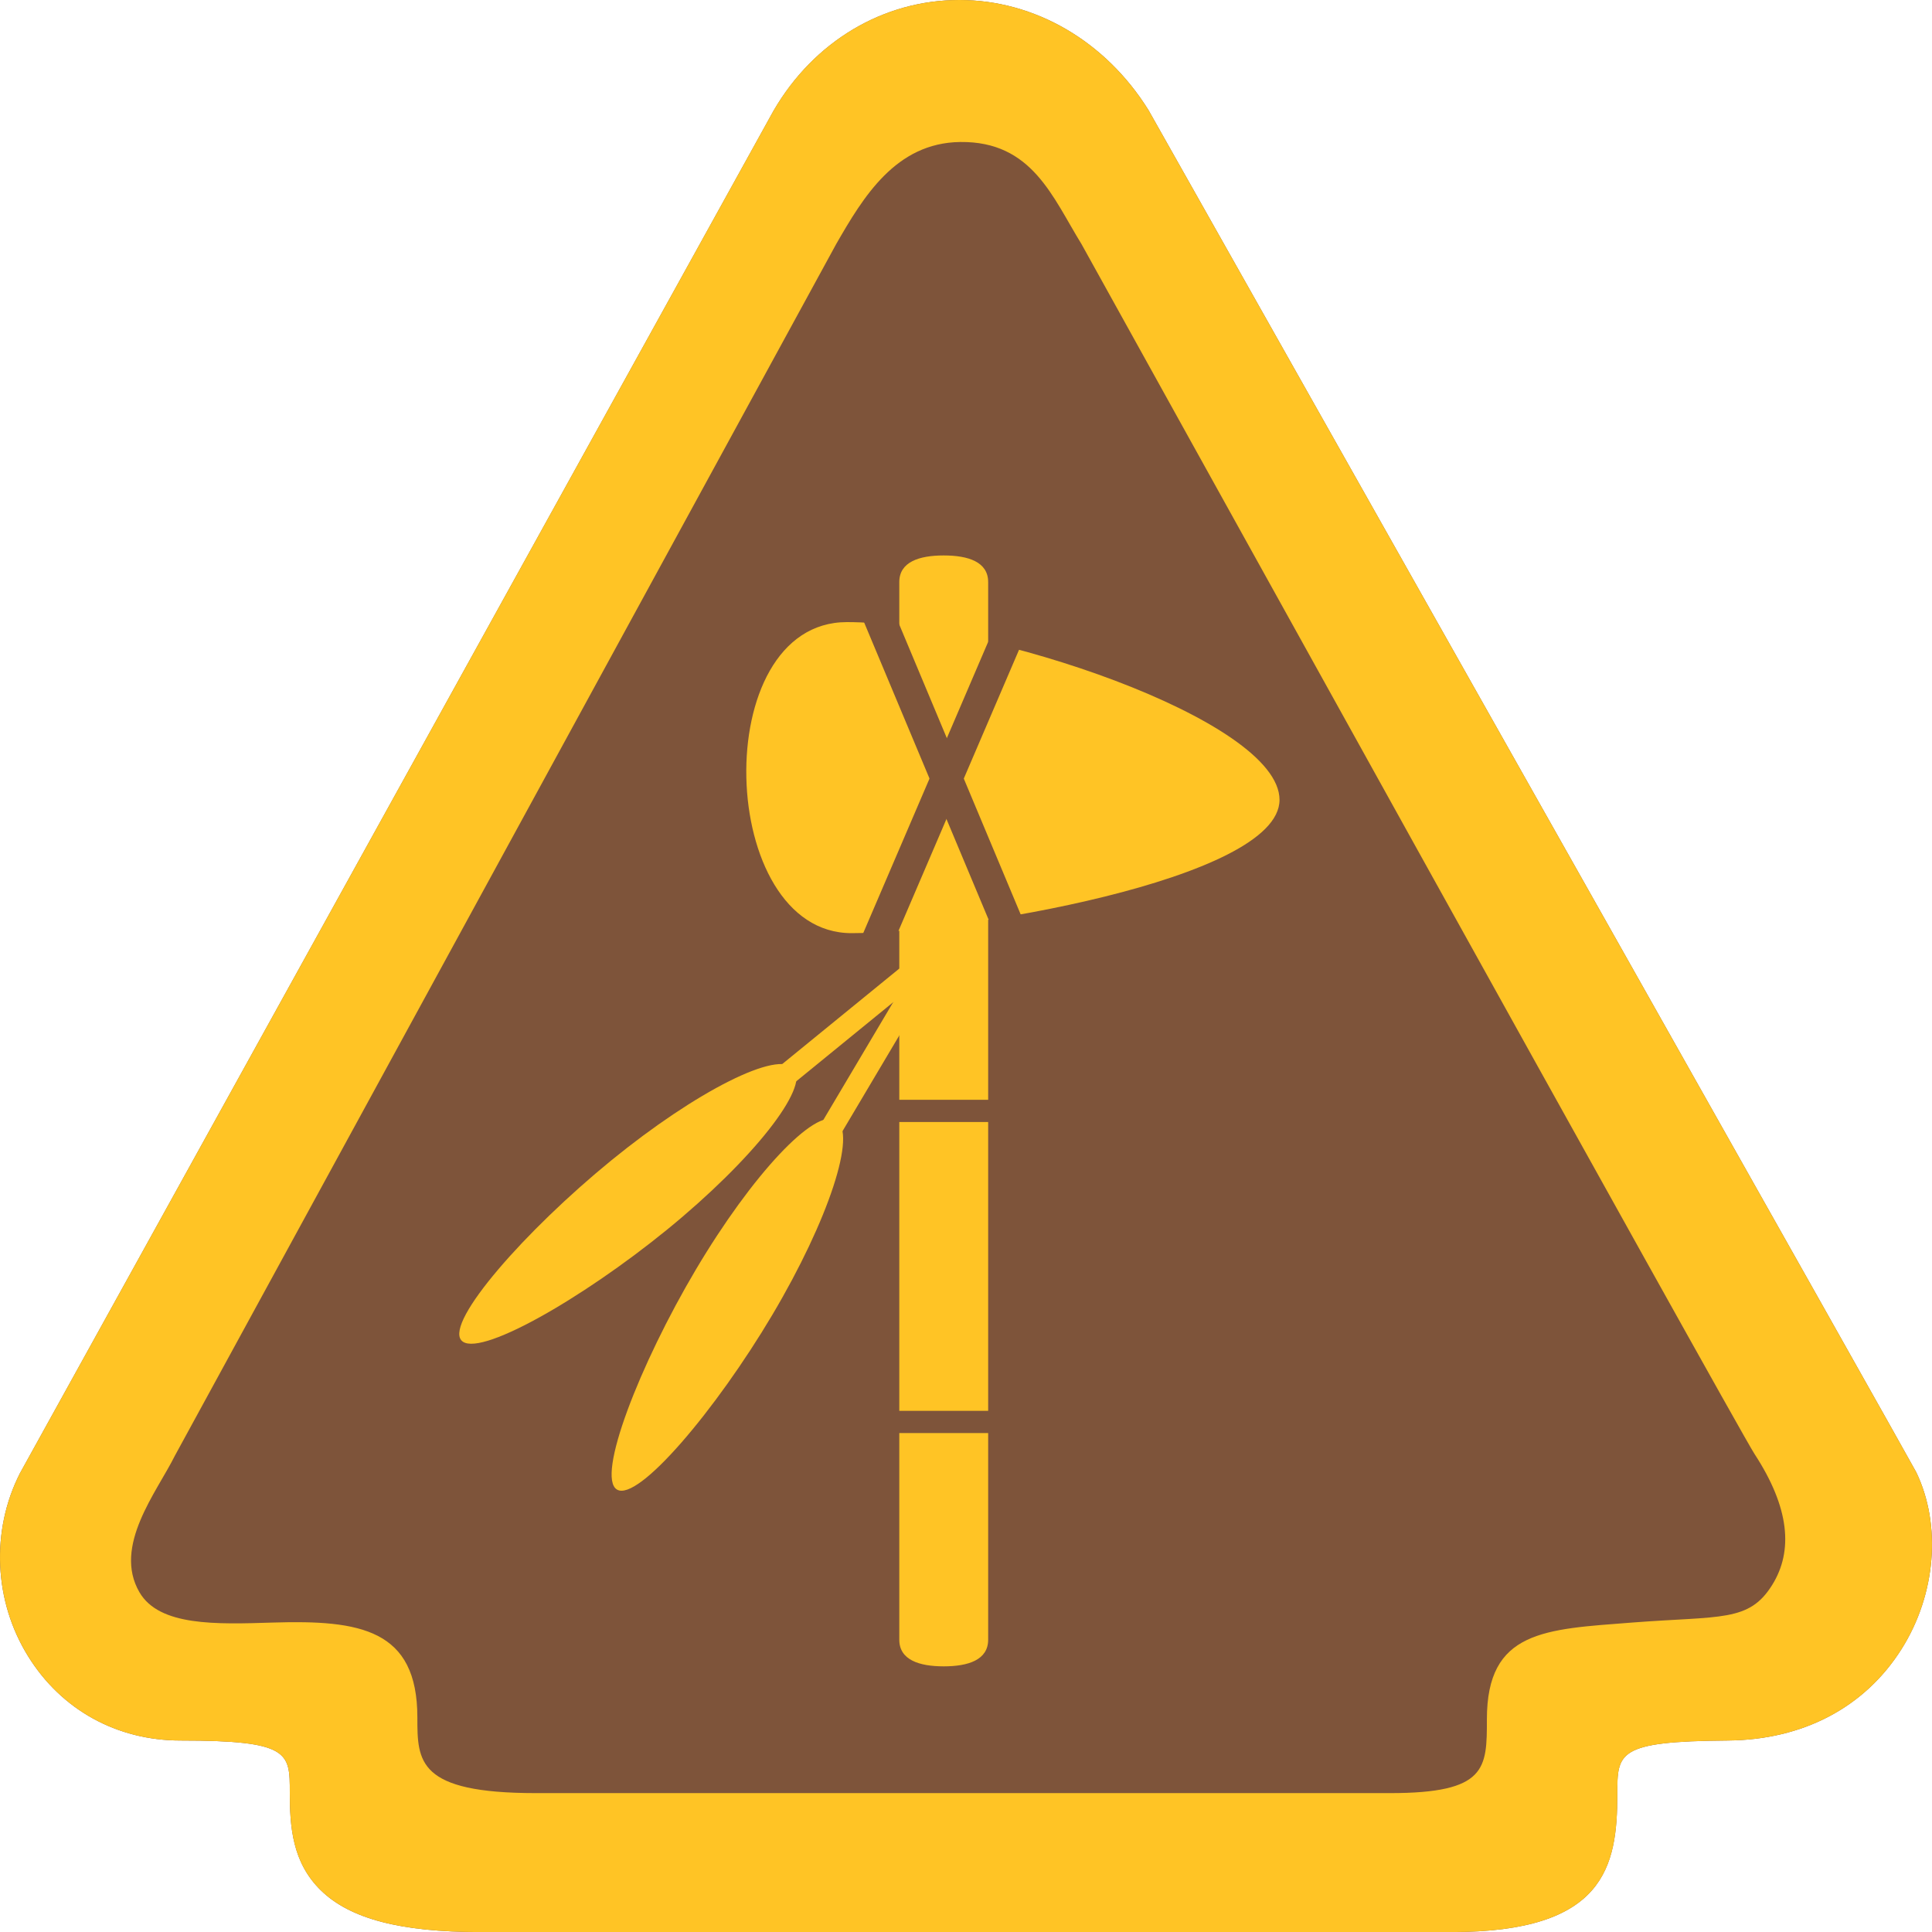 <?xml version="1.0" encoding="UTF-8"?><svg id="Layer_2" xmlns="http://www.w3.org/2000/svg" viewBox="0 0 360 360"><defs><style>.cls-1{fill:#ffc425;}.cls-2{fill:#7e543a;}</style></defs><g id="Layer_1-2"><g><path class="cls-2" d="M178.76,0h0c14.06,0,27.22,7.66,35.22,20.48l.11,.19c33.36,59.13,142.26,252.17,142.97,253.65,4.74,9.85,3.68,22.78-2.72,32.93-6.87,10.9-18.38,16.96-32.42,17.07-20.56,.15-20.56,2.24-20.56,10.02,0,13.53-2.36,25.67-30.84,25.67H89.42c-14.79,0-24.22-2.47-29.65-7.79-5.32-5.21-5.77-11.88-5.77-18.26,0-7.4,0-9.64-20.35-9.64-11.86,0-22.21-5.71-28.4-15.68-6.4-10.29-6.99-23.36-1.54-34.11l.09-.16L144.15,20.62C151.65,7.71,164.59,0,178.76,0Z"/><path class="cls-1" d="M178.76,0h0c14.06,0,27.22,7.66,35.22,20.48l.11,.19c33.36,59.13,142.26,252.17,142.97,253.65,4.74,9.85,3.68,22.78-2.71,32.93-6.87,10.9-18.38,16.96-32.42,17.07-20.56,.15-20.56,2.24-20.56,10.02,0,13.53-2.36,25.67-30.85,25.67H89.42c-14.8,0-24.22-2.48-29.65-7.79-5.33-5.21-5.77-11.88-5.77-18.26,0-7.4,0-9.64-20.35-9.64-11.86,0-22.21-5.71-28.4-15.68-6.39-10.29-6.99-23.36-1.54-34.11l.09-.17L144.14,20.62C151.64,7.71,164.58,0,178.76,0Zm22.81,45.56c-5.44-8.8-9.22-19.26-22.64-19.1-12.03,.14-18.09,10.27-23.12,19.02L32.58,271.26c-3.35,6.76-11.6,16.85-6.59,25.44,3.7,6.34,14.28,5.97,24.85,5.64,16.26-.5,26.93,1.23,26.93,17.68,0,8.19,0,14.1,22.08,14.1h159.15c18.06,0,18.06-4.6,18.06-13.76,0-16.57,10.76-16.76,27.04-18.02,16.61-1.28,21.79-.04,26.13-7.02,3.94-6.34,3.24-14.38-3.31-24.41-3.29-5.04-122.33-219.91-125.36-225.36Z"/><path class="cls-1" d="M157.81,115.92c26,0,80.61,18.14,80.61,33.12s-60.35,24.84-79.74,24.84c-25.13,0-26.87-57.96-.87-57.96h0Z"/><path class="cls-1" d="M184.13,305.54c0,3.76-3.71,4.96-8.28,4.96h0c-4.57,0-8.28-1.2-8.28-4.96V108.46c0-3.76,3.71-4.96,8.28-4.96h0c4.57,0,8.28,1.2,8.28,4.96v197.08Z"/><polygon class="cls-2" points="190.73 171.68 185.43 174.27 160.37 114.44 165.67 111.85 190.73 171.68"/><polygon class="cls-2" points="165.89 177.02 160.21 175.36 184.9 117.8 190.58 119.45 165.89 177.02"/><rect class="cls-2" x="166.1" y="204.93" width="19.8" height="4.14"/><rect class="cls-2" x="165.95" y="262.89" width="19.81" height="4.14"/><g><rect class="cls-1" x="145.58" y="195.97" width="33.12" height="4.14" transform="translate(-90.91 236.43) rotate(-59.32)"/><path class="cls-1" d="M143.92,244.99c-10.5,17.7-25.02,34.91-28.95,32.57-3.93-2.33,4.21-23.32,14.71-41.02,10.5-17.7,22.2-30.15,26.13-27.82,3.93,2.33-1.39,18.57-11.89,36.27Z"/></g><g><rect class="cls-1" x="141.04" y="189.22" width="33.12" height="4.14" transform="translate(-85.43 142.65) rotate(-39.2)"/><path class="cls-1" d="M124.33,229.1c-15.95,13-35.5,24.17-38.39,20.62-2.89-3.54,11.98-20.45,27.92-33.46,15.95-13.01,31.22-20.67,34.11-17.13,2.89,3.54-7.7,16.96-23.64,29.97Z"/></g></g></g></svg>